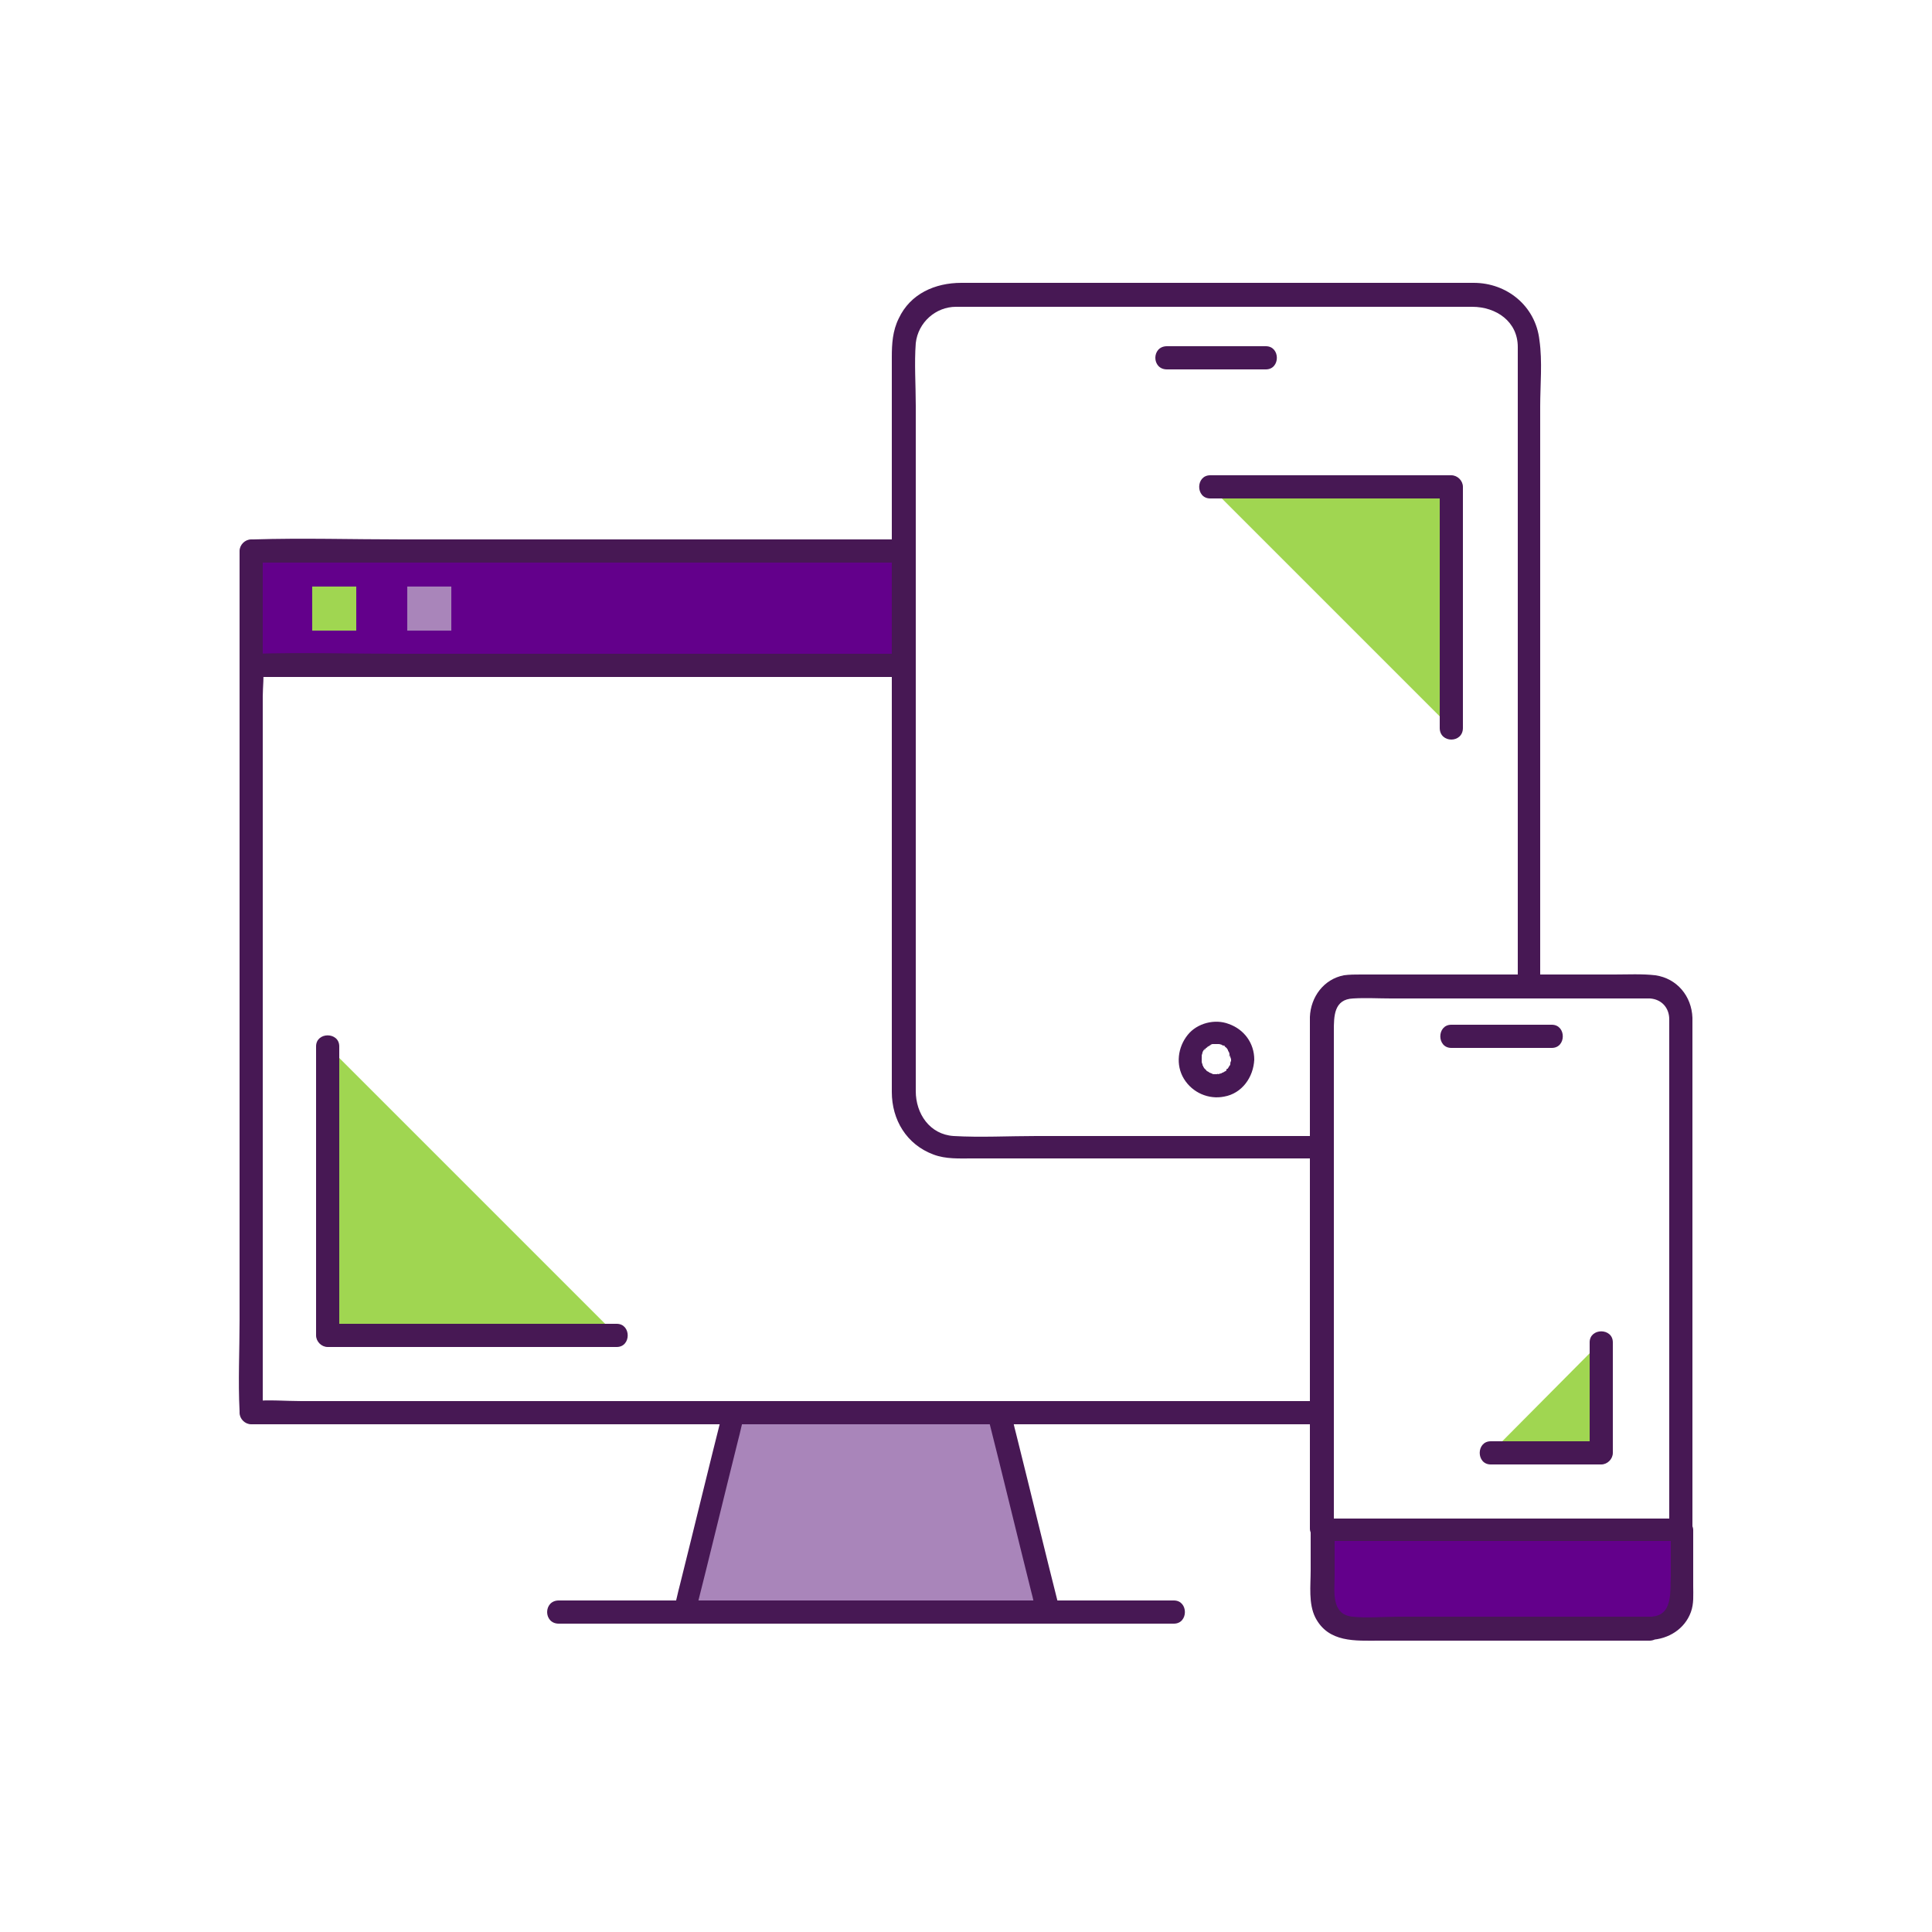 <svg xmlns="http://www.w3.org/2000/svg" xmlns:xlink="http://www.w3.org/1999/xlink" viewBox="0 0 250 250" style="enable-background:new 0 0 250 250" xml:space="preserve"><style>.st0{fill:#63008b}.st1{fill:#471854}.st2{fill:#a0d651}.st3{fill:#fff}.st4{fill:#a985ba}</style><g id="tt"><path class="st0" d="M32.4 71.3h159.3v14.9H32.4z"/><path class="st1" d="M191.7 84.7H39c-2 0-4.2-.2-6.2 0h-.3l1.5 1.5V71.3l-1.5 1.5h152.7c2 0 4.2.2 6.2 0h.3l-1.5-1.5v14.9c0 1.9 3 1.9 3 0V71.3c0-.8-.7-1.5-1.5-1.5H52c-6.4 0-12.8-.2-19.2 0h-.3c-.8 0-1.5.7-1.5 1.5v14.9c0 .8.7 1.5 1.5 1.5h139.7c6.4 0 12.8.2 19.2 0h.3c2 0 2-3 0-3z"/><path class="st3" d="M32.4 86.2h159.3v96.6H32.4z"/><path class="st1" d="M191.7 181.3H39c-2 0-4.2-.2-6.2 0h-.3l1.5 1.5V90.1c0-1.2.2-2.6 0-3.8v-.2l-1.5 1.5h152.7c2 0 4.2.2 6.2 0h.3l-1.5-1.5v84.8c0 3.9-.2 7.8 0 11.7v.2c0 1.9 3 1.9 3 0V98c0-3.9.2-7.8 0-11.7v-.2c0-.8-.7-1.5-1.5-1.5H52c-6.4 0-12.8-.2-19.2 0h-.3c-.8 0-1.5.7-1.5 1.5v84.8c0 3.9-.2 7.8 0 11.7v.2c0 .8.7 1.5 1.5 1.5h139.7c6.4 0 12.8.2 19.2 0h.3c2 0 2-3 0-3z"/><path class="st4" d="M135.6 208.6H88.5l6.4-25.8h34.4z"/><path class="st1" d="M135.6 207.1H88.5c.5.6 1 1.3 1.4 1.9 1.9-7.5 3.7-15 5.6-22.6.3-1.1.5-2.2.8-3.2-.5.4-1 .7-1.4 1.1h34.3c-.5-.4-1-.7-1.4-1.1 1.9 7.5 3.7 15 5.6 22.6.3 1.1.5 2.2.8 3.2.5 1.9 3.4 1.1 2.9-.8-1.9-7.5-3.7-15-5.6-22.6-.3-1.1-.5-2.2-.8-3.2-.2-.6-.8-1.1-1.4-1.1H95c-.6 0-1.3.5-1.4 1.1-1.9 7.5-3.7 15-5.6 22.6-.3 1.1-.5 2.2-.8 3.2-.2.9.5 1.9 1.4 1.9h47.1c1.9 0 1.9-3-.1-3z"/><path class="st1" d="M72.3 210.1h79.6c1.9 0 1.9-3 0-3H72.3c-2 0-2 3 0 3z"/><defs><path id="SVGID_1_" d="M748.6-318-125-490.4c-14.8-2.8-24-21.9-20.7-42.6l101.9-626.1c3-18.7 17.3-34.6 31.9-35.6l870.4-60.8c27-1.7 47.6 17.7 45.6 43.4l-99.4 850.2c-2.3 29.7-27.6 49.3-56.1 43.9z"/></defs><clipPath id="SVGID_00000051345492642100160240000014407168169318539962_"><use xlink:href="#SVGID_1_" style="overflow:visible"/></clipPath><g id="neven-krcmarek-V4EOZj7g1gw-unsplash.psd_00000119840091782348654040000017768751808139886210_" style="clip-path:url(#SVGID_00000051345492642100160240000014407168169318539962_)"><image style="overflow:visible" width="3110" height="2728" id="neven-krcmarek-V4EOZj7g1gw-unsplash" transform="translate(-1078.17 -2033.064) scale(.787)"/></g><defs><path id="SVGID_00000005973365132191675240000006652412917370876593_" d="m738.9-327.7-854.2-172.4c-14.8-2.8-24-21.9-20.7-42.6l-24.1-810.2c3-18.7 17.3-34.6 31.9-35.6l977 142.7c27-1.7 47.6 17.7 45.6 43.4L795-371.5c-2.3 29.7-27.6 49.3-56.1 43.8z"/></defs><clipPath id="SVGID_00000129926854510736559700000005996607923198134964_"><use xlink:href="#SVGID_00000005973365132191675240000006652412917370876593_" style="overflow:visible"/></clipPath><g style="clip-path:url(#SVGID_00000129926854510736559700000005996607923198134964_)"><image style="overflow:visible" width="3110" height="2728" transform="translate(-1078.17 -2033.064) scale(.787)"/></g><defs><path id="SVGID_00000070107478665232470690000016695152920429669781_" d="M-329.7-1414.5h789.8v615.6h-789.8z"/></defs><clipPath id="SVGID_00000129890302633200338430000005614992609598961328_"><use xlink:href="#SVGID_00000070107478665232470690000016695152920429669781_" style="overflow:visible"/></clipPath><g style="clip-path:url(#SVGID_00000129890302633200338430000005614992609598961328_)"><image style="overflow:visible" width="3110" height="2728" transform="translate(-1078.17 -2033.064) scale(.787)"/></g><path class="st3" d="M191.1 148.5h-67.4c-3.7 0-6.7-3-6.7-6.7v-97c0-3.7 3-6.7 6.7-6.7h67.4c3.7 0 6.7 3 6.7 6.7v96.9c0 3.7-3 6.8-6.7 6.8z"/><path class="st1" d="M191.1 147h-57c-3.6 0-7.2.2-10.7 0-3.1-.2-4.9-2.9-4.9-5.8V52.5c0-2.7-.2-5.5 0-8.1.3-2.7 2.6-4.7 5.2-4.7h66.8c3.1 0 5.9 1.9 5.9 5.2v96.4c-.1 3-2.1 5.6-5.3 5.7-1.9 0-1.9 3 0 3 4.6-.1 8.2-3.8 8.2-8.4v-89c0-2.8.3-5.8-.1-8.6-.5-4.4-4.2-7.4-8.5-7.4h-66.3c-3.4 0-6.6 1.4-8.1 4.6-.8 1.6-.9 3.3-.9 5v95.1c0 3.6 1.9 6.8 5.4 8.1 1.6.6 3.3.5 5 .5H191c2 .1 2-2.9.1-2.9z"/><path class="st1" d="M151 47.8h12.8c1.9 0 1.9-3 0-3H151c-2 0-2 3 0 3zm8.3 89.3v.3-.1c-.1.1-.1.3-.1.4 0 .1-.1.2-.1.3 0 0 .2-.3 0-.1-.1.2-.2.3-.3.5-.2.3.2-.2 0-.1-.1 0-.1.1-.1.2l-.1.1-.1.1.1-.1c-.1 0-.3.2-.4.2-.1 0-.1.1-.2.1-.2.1.3-.1 0 0-.1 0-.3.1-.4.1-.2 0-.1-.1.1 0h-.7c-.2 0 .4.1.1 0-.1 0-.2 0-.3-.1-.1 0-.2-.1-.3-.1-.2-.1 0-.1.1 0-.1-.1-.3-.1-.4-.2-.1 0-.1-.1-.2-.1-.2-.1.3.3.1 0l-.4-.4.1.1c0-.1-.1-.1-.1-.2s-.1-.1-.1-.2v-.1c-.1-.1-.1-.1 0 .1 0-.1-.1-.3-.1-.4v-.2c-.1-.3 0 .4 0 0v-.4c0-.1.1-.3 0 0v-.2c0-.1.1-.3.1-.4.1-.3-.2.3 0 0 0-.1.1-.2.1-.2 0-.1.1-.1.1-.2.1-.2.1 0 0 .1.1 0 .2-.3.3-.3 0 0 .3-.2 0-.1-.2.1 0 0 .1 0 .1-.1.4-.2.5-.3 0 0-.4.1-.1 0 .1 0 .2-.1.3-.1h.8c.3 0-.3-.1 0 0 .2 0 .3.1.5.1.3.1-.2-.1-.1 0s.2.1.3.1c.1 0 .1.1.1.1l.1.1c-.2-.1-.2-.2-.1-.1l.3.3c.2.2-.2-.3 0 0 0 .1.1.1.1.2s.1.2.1.2c.1.2-.1-.3 0 0 .1.2.1.3.1.5s-.1.1 0-.1c.1.3.2.5.2.6 0 .8.7 1.5 1.5 1.5s1.5-.7 1.5-1.5c0-2.1-1.3-3.9-3.3-4.6-1.8-.7-4.1-.1-5.3 1.4-1.3 1.6-1.6 3.9-.5 5.7 1.1 1.8 3.2 2.7 5.2 2.3 2.3-.4 3.8-2.5 3.9-4.8 0-.8-.7-1.5-1.5-1.5-.9 0-1.5.6-1.5 1.5z"/><path class="st3" d="M217.6 198h-46.5v-66.2c0-2.2 1.8-4 4-4h38.5c2.2 0 4 1.8 4 4V198z"/><path class="st1" d="M217.6 196.5h-46.5l1.5 1.5v-64.6c0-1.9 0-4.1 2.5-4.2 1.6-.1 3.3 0 4.9 0h33.5c1.5.1 2.5 1.2 2.5 2.7v65.9c0 1.9 3 1.9 3 0v-66.1c-.1-2.8-2-5.1-4.8-5.5-1.7-.2-3.6-.1-5.3-.1h-32.8c-.7 0-1.5 0-2.2.1-2.6.5-4.3 2.8-4.4 5.4v66.2c0 .8.7 1.5 1.5 1.5h46.5c2 .2 2-2.8.1-2.8z"/><path class="st0" d="M213.6 210.7h-38.5c-2.2 0-4-1.8-4-4V198h46.5v8.8c0 2.1-1.8 3.9-4 3.9z"/><path class="st1" d="M213.6 209.2H181c-2 0-4.1.2-6 0-2.8-.3-2.3-3.3-2.3-5.3v-6l-1.5 1.5h46.5l-1.5-1.5v6c-.1 2.1.3 5.2-2.6 5.3-1.9.1-1.9 3.1 0 3 2.3-.1 4.4-1.4 5.2-3.6.4-1.1.3-2.2.3-3.4V198c0-.8-.7-1.5-1.5-1.5h-46.5c-.8 0-1.5.7-1.5 1.5v5.2c0 2-.3 4.3.6 6.1 1.7 3.3 5.2 3 8.3 3h35c2-.1 2-3.1.1-3.1zm-25.8-73.6h13c1.9 0 1.9-3 0-3h-13c-1.9 0-1.9 3 0 3z"/><path class="st2" d="M40.4 75.9h5.7v5.7h-5.7z"/><path class="st4" d="M52.7 75.9h5.7v5.7h-5.7z"/><path class="st2" d="M42.4 135.4v37.4h37.4"/><path class="st1" d="M40.9 135.4v37.4c0 .8.7 1.5 1.5 1.5h37.4c1.9 0 1.9-3 0-3H42.4l1.5 1.5v-37.4c0-1.9-3-1.9-3 0z"/><path class="st2" d="M187.8 94.2V63h-31.2"/><path class="st1" d="M189.3 94.2V63c0-.8-.7-1.5-1.5-1.5h-31.2c-1.9 0-1.9 3 0 3h31.2l-1.5-1.5v31.2c0 2 3 2 3 0z"/><path class="st2" d="M192.9 188h14.3v-14.4"/><path class="st1" d="M192.9 189.5h14.3c.8 0 1.5-.7 1.5-1.5v-14.3c0-1.9-3-1.9-3 0V188l1.5-1.5h-14.3c-1.9 0-1.9 3 0 3z"/></g></svg>